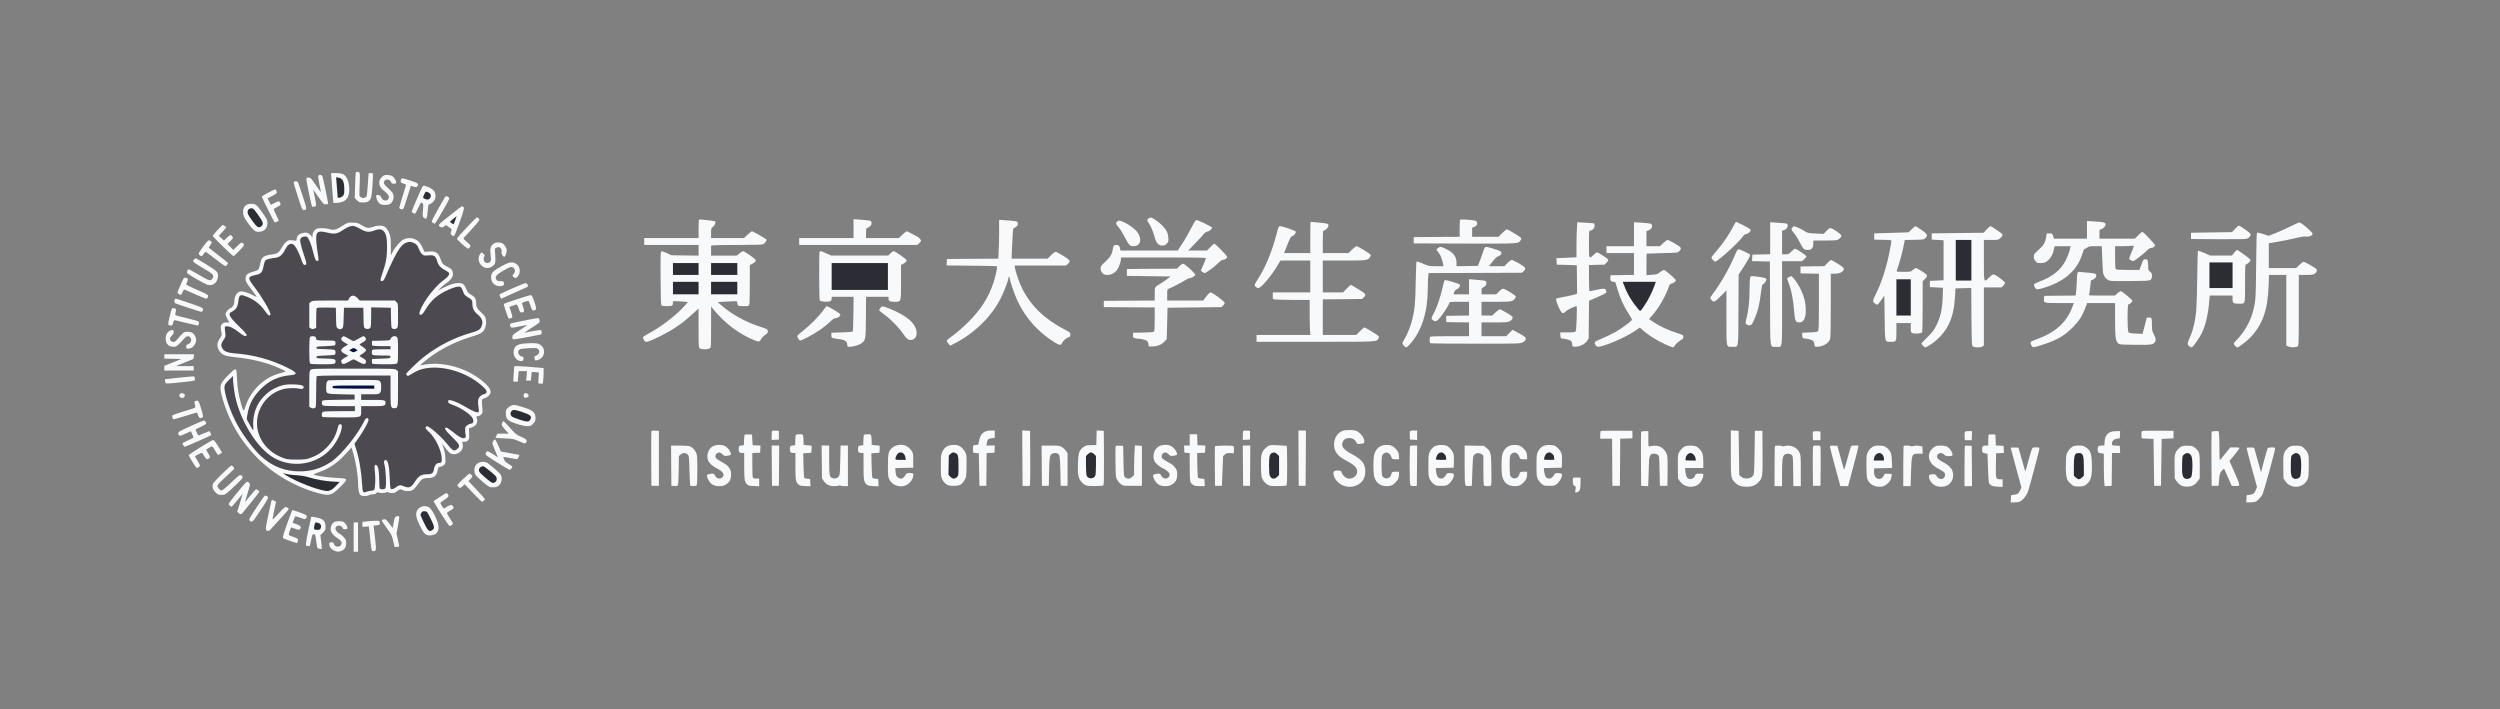 <?xml version="1.0" encoding="utf-8"?>
<!-- Generator: Adobe Illustrator 27.4.1, SVG Export Plug-In . SVG Version: 6.00 Build 0)  -->
<svg version="1.1" id="レイヤー_1" xmlns="http://www.w3.org/2000/svg" xmlns:xlink="http://www.w3.org/1999/xlink" x="0px"
	 y="0px" viewBox="0 0 4001 1135" style="enable-background:new 0 0 4001 1135;" xml:space="preserve">
<rect x="0" y="0" width="4001" height="1135" fill="#808080" stroke="none"/>
<style type="text/css">
	.st0{fill:#F8F9FA;}
	.st1{fill:#2C2C34;}
	.st2{fill:#4D4951;}
	.st3{fill:#011242;}
</style>
<g transform="translate(0,1135) scale(0.1,-0.1)">
	<path class="st0" d="M5749,8591c12-8,13-41,7-194c-7-185-7-185,16-201c28-20,58-20,83-2c17,12,20,37,31,197c6,101,12,185,13,187
		c0,1,17,2,36,2c41,0,39,19,25-207c-11-177-18-207-58-240c-21-18-40-22-90-23c-60,0-66,2-100,36l-35,35l6,199c3,110,8,204,12,210
		C5703,8602,5730,8603,5749,8591z M5484,8566c64-27,106-124,106-246c0-123-46-189-145-210c-30-6-67-10-82-8l-28,3l-17,205
		c-9,113-17,220-17,238l-1,32h75C5417,8580,5466,8574,5484,8566z M5160,8528c11-29,90-401,90-428c0-16-7-20-35-20
		c-38,0-37-1-152,165c-30,44-53,71-50,60c24-91,48-218,45-237c-2-18-10-24-35-26c-30-3-31-2-42,50c-6,29-28,128-48,220
		c-19,92-33,174-29,183c4,11,15,15,38,13c30-3,41-15,112-120c44-65,81-117,82-115c1,1-9,57-23,123c-15,67-23,129-20,138
		C5103,8559,5149,8554,5160,8528z M6270,8537c31-16,70-73,70-103c0-21-5-24-35-24c-28,0-37,5-45,24c-18,49-87,59-110,16
		c-17-31-5-53,60-110c33-28,67-65,75-80c32-61,9-145-47-176c-27-16-106-18-141-5c-34,13-68,64-74,111c-5,35-3,40,15,40
		c35,0,52-11,66-45c23-54,97-60,116-9c13,34-7,68-67,114c-59,45-83,84-83,137c0,35,7,50,36,83c33,37,40,40,88,40
		C6222,8550,6256,8544,6270,8537z M6581,8456c109-34,126-49,97-89c-12-15-18-16-58-4l-45,13l-22-71c-12-38-38-123-58-187
		c-29-95-40-118-55-118c-28,0-50,11-50,25c0,10,32,117,106,357c4,13-5,20-37,29c-47,15-56,30-40,65C6431,8504,6425,8505,6581,8456z
		 M4769,8432c6-11,40-110,76-222c71-215,71-220,15-220c-24,0-28,10-93,213c-37,116-68,217-67,224C4701,8453,4756,8457,4769,8432z
		 M6864,8351c37-17,71-41,84-59c26-36,29-99,7-142c-16-31-65-70-88-70c-11,0-16-25-23-112c-10-122-19-137-62-101
		c-20,17-21,23-13,118c7,85,6,102-7,113c-9,6-19,12-22,12c-4,0-25-40-48-90c-22-49-46-90-52-90c-21,0-50,21-50,36
		c0,13,130,316,166,387C6774,8387,6785,8387,6864,8351z M4424,8298c11-41,7-46-68-84l-74-38l26-52l25-52l64,31c63,31,65,32,79,13
		c25-35,16-51-41-79c-30-15-55-31-55-37s18-46,40-90s40-84,40-89c0-10-58-36-65-29c-12,11-205,399-205,410c0,13,191,116,216,117
		C4413,8320,4420,8310,4424,8298z M7171,8200c10-6,19-18,19-27c0-24-220-403-233-403c-18,1-47,25-47,39c0,11,157,298,207,379
		C7132,8213,7142,8215,7171,8200z M4088,8076c28-15,65-60,146-180c39-59,46-75,46-118c0-85-55-138-143-138c-37,0-51,6-85,38
		c-22,20-66,75-98,122c-48,71-58,94-62,137c-6,65,10,106,52,133C3981,8093,4049,8096,4088,8076z M7423,8029c8-13-8-69-68-238
		c-45-128-83-221-90-221s-23,8-35,18c-21,17-22,21-10,57c10,31,10,39-1,46c-8,4-29,19-48,33l-33,25l-29-21c-24-18-34-20-56-12
		c-47,16-38,37,39,100c253,203,294,234,307,232C7406,8046,7418,8038,7423,8029z M7658,7858c27-27,21-36-132-202
		c-50-55-97-105-103-112c-10-10-1-23,47-64c64-55,68-64,45-94c-12-16-19-17-37-9c-30,14-170,144-166,154c8,22,305,339,319,339
		C7639,7870,7651,7865,7658,7858z M18502,7823c75-50,147-126,175-183c9-19,19-63,21-97c4-59,2-64-26-93c-24-24-39-30-72-30
		c-56,0-93,37-115,116c-26,95-64,190-96,236c-35,52-36,62-7,82C18415,7877,18425,7875,18502,7823z M11379,7820c35-5,65-11,68-14
		c13-12-12-69-38-88c-28-21-29-25-29-100v-78h263h262l60,55c33,30,64,55,69,55c9,0,191-101,220-123c18-13,18-15,1-45
		c-10-16-29-35-42-41c-16-7-150-11-397-11c-206,0-388-3-405-6l-31-6v-79v-79h206h206l42,35c24,19,51,35,60,35c18,0,172-106,196-135
		c16-19-5-45-56-70l-34-16v-310c0-195-4-318-10-330c-9-16-22-19-88-19c-86,0-102,8-102,52c0,28,0,28-62,27c-35-1-106-4-158-8l-95-6
		l75-64c154-133,376-255,595-326c126-42,130-44,133-73c3-26-3-35-42-62c-25-17-52-43-60-59c-28-52-40-56-103-30
		c-251,99-485,276-670,504l-32,40l-1-327c0-326,0-327-22-342c-31-22-135-22-160,1c-17,15-18,38-18,326v309l-92-83
		c-121-109-163-143-284-224c-117-80-387-215-443-222c-36-5-41-3-55,25c-9,17-16,37-16,44s35,31,77,53c193,100,438,286,572,432l71,78
		l-48,7c-26,3-80,7-119,7l-73,1v-28c0-15-5-33-12-40c-14-14-146-16-168-2c-13,8-15,70-18,435c-2,386-1,426,14,432c9,3,47-9,88-28
		l71-34l218-3l217-3v86v85h-435h-435v55v55h435h435v143c0,79,3,147,7,151C11194,7840,11255,7836,11379,7820z M13905,7821
		c36-6,40-10,43-37c2-25-3-37-28-58c-17-14-38-26-46-26c-11,0-14-17-14-80v-80h263h262l58,55c33,30,63,55,68,55s41-18,80-40
		s73-40,76-40c17,0,73-54,73-70c0-10-14-30-31-44l-31-26h-944h-944v55v55h435h435v151v151l103-7C13819,7831,13883,7825,13905,7821z
		 M23601,7821c57-12,53-81-6-102l-35-13v-73v-73h210h211l61,60c33,33,66,60,73,60c16,0,209-115,225-135c10-12,9-20-4-40
		c-38-57-2-55-893-53l-818,3v50v50l368,3l367,2v133c0,74,3,137,8,141C23375,7842,23544,7833,23601,7821z M16240,7811
		c42-6,45-8,48-37c2-25-3-37-24-53c-15-11-32-21-39-21c-10,0-15-35-19-127c-3-71-9-181-12-245l-5-118h288h289l54,55
		c31,32,63,55,75,55c11,0,65-29,120-63c114-71,124-89,75-131l-32-26h-410h-411l7-42c11-69,71-239,117-329c138-276,361-490,687-658
		c78-41,82-45,82-76c0-29-4-35-33-44c-35-12-86-59-106-98c-16-32-36-29-106,14c-264,161-465,384-599,663c-51,108-126,327-126,371
		c0,10-4,19-10,19c-5,0-10-6-10-14c0-36-66-212-120-321c-148-299-428-573-750-735l-64-32l-28,33c-16,19-27,40-26,48
		c2,8,48,46,103,85c59,42,157,128,241,211c203,202,322,389,403,630c34,104,66,253,56,263c-4,4-187,9-406,10l-400,4l3,51l3,52l411,3
		l411,2l6,122c4,66,7,206,7,311v189l103-7C16149,7821,16215,7815,16240,7811z M19276,7776c61-30,115-59,119-66c11-17-34-59-71-66
		c-24-4-44-20-71-53c-20-25-82-92-137-148l-100-103h150h150l54,55c30,30,58,55,64,55c16,0,206-193,206-211c0-21-41-49-72-49
		c-14,0-40-18-66-45c-55-57-200-165-221-165c-9,1-27,10-40,20l-23,20l41,94c23,51,41,98,41,105c0,8-181,11-680,11h-680v-23
		c0-40-31-130-58-170c-36-54-97-87-159-87c-42,0-54,5-78,30c-23,24-30,40-30,72c0,38,6,46,72,107c78,71,112,126,120,193
		c8,64,19,78,57,78c39,0,53-14,62-58l7-32h458h458l54,83c66,101,119,193,182,315c30,60,53,92,64,92
		C19158,7830,19215,7806,19276,7776z M17986,7795c79-35,176-107,213-157c85-115,56-228-59-228c-59,0-71,13-139,145
		c-28,56-71,125-96,154c-50,58-52,66-28,93C17899,7826,17919,7825,17986,7795z M33665,7792c17-5,31-16,33-26c5-26-26-66-64-82
		l-34-14v-70v-70h283h283l54,55c30,30,60,55,66,55c16,0,204-199,204-216c0-18-40-44-68-44c-13,0-36-12-50-28c-35-36-124-110-184-152
		c-43-30-50-32-77-20c-16,6-32,18-35,25c-2,7,13,54,35,104c21,50,39,96,39,102c0,8-13,9-37,5c-21-3-89-6-150-6h-113v-178
		c0-125,4-182,12-190s66-12,194-12h183l32,85c31,82,33,85,64,85c30,0,33-3,39-37c3-21,6-61,6-89c0-44,4-53,30-72c25-19,30-29,30-66
		c0-31-6-48-21-62c-20-18-42-19-333-22c-288-2-314-1-346,16c-47,25-77,72-84,130c-3,26-8,129-12,230l-7,182h-104c-90,0-107-3-125-20
		c-12-11-29-20-39-20c-13,0-23-19-39-72c-79-262-271-440-585-543c-134-44-159-45-180-4c-9,17-15,37-13,46s39,29,91,48
		c212,80,343,188,421,347c25,51,52,121,60,156l14,62h-128h-128l-11-50c-15-71-34-111-71-154c-44-50-79-66-144-66c-48,0-57,3-80,31
		c-19,22-26,42-26,71c0,42-4,37,115,147c44,40,72,98,83,172l7,54h45c44,0,45-1,58-42l14-43h264h264v142v141l118-7
		C33582,7803,33649,7796,33665,7792z M21081,7790c178-17,179-18,179-50c0-30-48-80-76-80c-12,0-14-31-14-180v-180h206h206l56,55
		c31,30,63,55,71,55c21,0,222-121,228-138c3-6-2-24-12-38c-33-51-56-54-420-54h-335v-255v-255h163h163l31,35c17,19,45,46,62,61
		l32,26l97-58c147-87,155-99,106-145l-26-24l-314-3l-314-3v-284v-285h268h268l59,60c33,33,64,60,70,60c13,0,203-115,224-136
		c13-11,13-17,1-40c-31-56,11-54-1010-54h-940v55v55h431h432l-7,61c-3,34-6,160-6,280v219h-242c-134,0-267,3-295,6l-53,7v53v54h300
		h300v255v255h-239h-239l-43-72c-102-174-266-368-310-368c-27,0-59,27-59,49c0,9,19,45,43,81c123,185,234,450,312,753
		c25,95,30,107,50,107c40,0,246-71,252-86c8-21-28-67-58-74c-19-5-31-26-67-115c-24-61-47-120-52-132l-10-23h210h210v250
		c0,138,2,250,4,250S21024,7795,21081,7790z M27901,7745c60-31,112-62,116-71c8-21-34-63-71-70c-21-3-40-17-56-42
		c-60-88-374-375-437-399c-14-5-62,45-63,65c0,7,33,50,73,96c97,111,190,244,252,358c56,104,64,118,71,118
		C27788,7800,27840,7775,27901,7745z M5787,7747c80-49,114-54,181-28c61,24,141,27,180,7c36-19,65-60,88-126c15-44,19-83,19-196
		v-142l33,63c43,81,126,173,177,196c74,34,170,20,230-33c20-16,49-61,67-100l33-70l66,6c110,11,154-17,189-119c25-71,41-90,105-122
		c28-14,58-32,67-41c21-18,33-72,24-107c-8-31-60-92-95-110c-14-7-53-38-86-69l-60-56l90,44c121,59,175,76,244,76
		c70,0,92-17,125-101c19-45,30-58,73-83c60-34,83-69,83-129c0-67,16-100,74-150c29-25,60-61,70-80c31-66,15-178-32-230
		c-27-30-82-54-207-92c-281-85-557-236-766-418c-37-33-40-38-19-33c317,76,724-32,998-266c120-103,143-169,77-227
		c-20-17-44-31-55-31c-10,0-26-7-35-16c-14-15-15-30-9-103c4-47,7-94,6-105c-2-29-42-66-73-66c-27,0-27-1-18-36c20-70-10-121-86-146
		l-40-13l3-85c3-76,1-88-18-107c-15-17-32-23-61-23c-38,0-39-1-28-21c6-12,9-40,6-61c-12-93-133-150-207-98c-15,11-49,49-75,85
		c-27,36-49,65-50,65c-2,0,9-30,22-67c17-47,27-97,30-158c5-82,3-92-16-112c-12-13-34-25-49-29c-15-3-32-7-39-9c-6-2-14-23-18-47
		c-16-93-57-128-153-128c-82,0-105-14-162-97c-29-41-66-83-84-94c-37-23-119-25-156-4s-53,18-95-15c-30-24-48-30-84-30
		c-26,0-52,5-58,11c-8,8-17,8-31,0c-26-14-115-14-128-1c-7,7-16,4-29-10c-12-14-31-20-59-20c-23-1-52-7-66-15c-36-20-103-19-130,3
		c-26,21-38,80-39,187c-2,136-40,367-84,504l-22,70l-64-72c-150-169-282-262-457-323c-52-18-90-35-85-39c30-18,233-48,366-53
		c193-9,194-11,63-142c-137-138-173-149-339-106c-147,39-263,82-414,156c-553,270-967,769-1135,1366c-54,194-47,228,83,361
		c55,57,108,103,118,103c23,0,26-16,33-165c6-133,24-244,62-380c39-138,42-141,69-58c82,259,293,468,545,537c36,10,76,21,89,25
		c20,6,10,13-69,50c-204,95-448,157-722,184c-173,18-220,37-263,111c-38,64-34,120,11,186c29,42,35,58,30,84c-20,103-19,124,7,150
		c20,20,36,26,72,26h45l-30,53c-16,30-30,65-30,80c0,32,40,80,80,97c36,15,60,56,60,102c0,87,39,153,96,164c39,7,133-22,212-65
		c28-16,52-27,52-23c0,3-33,48-72,101c-99,129-108,145-108,194c0,59,28,84,127,111c87,24,83,19,113,151c19,83,54,106,187,124
		c88,12,107,27,167,131c17,30,47,65,66,78c34,23,54,25,135,10c16-2,21,3,23,32c5,48,35,77,97,91c45,10,57,9,89-6c20-10,43-29,51-44
		l14-26l1,35c0,40,28,88,62,106c32,18,139,17,205-2c74-21,112-13,203,46c96,61,92,60,180,57C5717,7785,5731,7781,5787,7747z
		 M25511,7774c5-3,9-20,9-39c0-37-37-75-71-75c-18,0-19-12-19-215c0-200,1-215,18-215c10,0,35,18,56,40s45,40,55,40
		c23,0,170-96,178-116c4-10-6-28-26-47l-31-32l-125-3l-125-4v-209c0-161,3-209,13-209c6,0,52,9,101,20c120,27,144,26,158-4
		c6-14,8-31,5-39s-66-40-141-72l-135-58l-3-302l-3-302l-27-40c-32-48-99-84-171-91c-54-5-67,4-67,49c0,14-8,33-17,42
		c-18,16-83,34-138,39c-28,3-30,6-33,51l-3,47h115c85,0,118,4,129,14c11,11,15,60,20,208c3,106,4,195,1,197c-9,10-147-53-173-80
		c-50-50-67-41-113,59c-22,48-41,100-42,116l-1,29l142,29c79,15,154,33,168,38l25,10l-2,227l-3,228l-160,5l-160,5l-3,53l-3,52h54
		c30,0,102,3,160,7l107,6v181c0,100,3,226,7,280l6,99l130-7C25444,7783,25506,7777,25511,7774z M26416,7770c18-7,24-17,24-38
		c0-32-21-55-63-71l-27-11v-120v-120h108h109l52,50c29,28,60,50,69,50c18,0,164-81,195-108c24-21,21-44-9-73c-25-24-29-24-272-30
		c-136-3-248-7-249-8c-2,0-3-78-3-172v-172l85,6c79,4,89,7,132,41c25,20,54,36,63,36c21,0,190-147,190-165c0-19-48-55-74-55
		c-17,0-26-13-45-67c-51-143-156-323-257-439l-53-61l79-52c99-65,217-120,359-167c108-35,111-37,111-66c0-22-7-33-32-46
		c-37-19-99-77-115-106c-11-19-12-19-59-1c-143,53-326,159-430,250l-60,53l-80-55c-153-106-516-260-592-251c-31,3-61,52-46,75
		c5,8,58,34,118,58s157,72,215,105c107,62,254,171,259,193c1,7-26,56-61,109c-68,103-129,237-172,383c-15,50-29,96-31,103
		c-2,6-16,12-32,12c-39,0-54,20-50,67l3,38l188,3l187,2v175v175h-220h-220v55v55h220h220v191v192l121-7
		C26338,7782,26403,7775,26416,7770z M28579,7774c26-6,31-11,31-35c0-33-28-66-65-75l-25-6v-189v-189h53c49,0,56,3,97,45
		c24,25,51,45,58,45c23,0,182-109,182-124c0-8-16-28-35-45l-36-31h-159h-160v-675c0-771,11-695-98-695c-100,0-91-61-94,701l-3,664
		l-143,3l-143,3l3,52l3,52l143,3l142,3v256v256l109-7C28500,7783,28563,7777,28579,7774z M36916,7709c57-49,94-88,94-100
		c0-29-54-52-104-45c-31,5-80-3-182-28c-76-18-201-44-276-56l-138-23v-199v-198h218h219l52,50c29,28,59,50,68,50
		c19,0,186-94,203-115c18-22,5-58-29-78c-23-13-53-17-140-17h-111v-564c0-494-2-565-15-576c-25-21-106-24-148-7l-37,16v565v566h-138
		h-139l-6-172c-14-402-104-645-314-850c-59-57-168-138-187-138c-16,0-56,42-56,60c0,9,18,34,41,55c113,110,218,287,260,440
		c49,179,51,212,56,758c4,424,7,519,18,523c8,3,52-7,99-22l85-28l121,48c67,27,172,74,233,106c62,31,123,58,136,59
		C36815,7790,36852,7765,36916,7709z M3595,7734c14-9,25-19,25-23s-27-36-60-71l-59-65l42-37l41-38l48,47c51,50,66,51,92,10
		c9-14,2-26-36-64l-48-48l47-47l47-48l63,62c52,51,66,61,80,52c43-27,39-38-47-127c-46-48-88-87-93-87c-14,0-332,310-332,325
		c0,12,148,175,160,175C3568,7750,3582,7743,3595,7734z M35931,7678c50-34,89-68,89-77c0-25-26-57-57-70c-20-8-152-11-463-9l-435,3
		v50v50l328,5l328,5l49,53c28,28,55,52,61,52S35882,7712,35931,7678z M28770,7710c28-11,76-36,107-56c55-35,59-36,183-41l127-6
		l43,47c26,28,51,46,65,46c32,0,175-99,175-122c0-22-32-55-66-68c-14-6-106-10-205-10h-179v-49c0-71-27-101-89-101
		c-59,0-74,15-130,127c-22,45-61,107-86,137c-50,62-53,71-28,98C28707,7734,28708,7734,28770,7710z M30748,7673c96-66,109-90,68-131
		c-26-27-29-27-179-30l-153-3l-23-116c-20-99-82-321-106-375c-7-17,2-18,109-18c114,0,116,0,149,30c19,17,42,30,51,30
		c16,0,155-86,168-105c15-19,8-37-27-72l-35-35v-402c0-222-4-407-9-415c-12-19-116-27-153-12c-27,10-28,13-28,86v75h-115h-115v-140
		c0-161,0-160-92-160c-96,0-90-23-96,383l-5,356l-48-69c-58-82-63-85-90-66c-54,37-54,47-1,153c93,185,168,415,222,682
		c16,83,30,160,30,171c0,18-9,20-137,22l-138,3v50v50l275,8l275,9l50,49c27,27,54,49,60,49C30660,7730,30702,7705,30748,7673z
		 M31927,7689c32-22,73-50,90-62c42-28,41-48-2-86c-35-31-36-31-150-31h-115v-325c0-373-3-362,86-274c42,41,57,50,76,46
		c35-9,172-111,176-130c2-9-10-31-26-47l-30-30h-141h-141v-464v-465l-22-15c-29-21-126-21-153,0c-19,14-20,29-24,475l-3,460l-127-3
		l-126-3l-6-115c-18-354-111-561-334-743c-41-34-130-87-144-87c-12,0-60,49-61,62c0,4,44,51,99,105c86,86,104,110,144,193
		c69,142,93,263,99,485l3,110l-105,5l-105,5v50v50l110,5l110,5v320v320l-95,5l-95,5v50v50l415,5l415,5l49,53c27,28,55,52,62,52
		C31864,7730,31896,7712,31927,7689z M3387,7474c3-8-7-30-21-48c-14-19-26-37-26-39s70-57,155-122s155-121,155-125s-9-18-19-31
		c-24-29-14-34-197,106c-75,58-140,105-144,105s-18-16-31-35s-28-35-34-35c-18,1-45,27-45,43s120,182,148,204
		C3345,7511,3377,7498,3387,7474z M8040,7455c36-19,70-74,70-115c0-33-26-100-39-100c-19,0-50,47-45,68c17,61-33,109-81,78l-25-17
		l6-109c8-122,1-144-59-180c-119-73-261,77-187,198c24,39,30,39,60,7c18-20,21-28,12-37c-17-17-15-68,5-90c24-26,69-23,89,6
		c13,21,14,37,6,106c-12,98-3,139,39,174C7927,7474,7993,7479,8040,7455z M23134,7370c124-59,176-126,176-225v-55l171,2l171,3l24,60
		c14,33,38,102,55,153c25,75,34,92,51,92c25,0,184-48,221-66c46-24,29-69-35-90c-15-5-50-40-82-81l-56-73h123h123l49,50
		c27,28,58,50,69,50c10,0,63-26,118-57c108-63,119-80,72-124l-26-24l-747-3l-748-2l-7-68c-3-37-6-120-6-185c0-367-97-671-278-877
		c-29-33-59-60-66-60s-24,13-39,28c-31,32-30,40,15,114c40,65,92,197,118,296c41,163,52,275,57,607c3,176,9,324,13,329
		c4,4,50-10,102-33c92-40,95-41,211-41h119l-7,33c-17,84-38,140-70,181c-19,26-35,49-35,52c0,12,46,43,64,44
		C23064,7400,23100,7387,23134,7370z M27928,7320c45-21,82-44,82-50c0-18-36-84-112-202l-73-113l-3-565c-3-644,6-590-96-590
		c-103,0-96-34-96,468v434l-86-86c-103-102-119-109-151-70c-13,16-23,33-23,38c0,4,25,42,56,83c119,158,258,404,340,601
		c31,74,43,92,59,92C27837,7360,27883,7342,27928,7320z M35912,7278c55-39,102-78,106-86c6-17-50-72-73-72c-13,0-15-42-15-305
		c0-350,8-325-100-325c-88,0-100,9-100,75v55h-183h-183l-12-139c-15-170-57-343-111-455c-43-90-147-236-166-236c-7,0-25,10-40,21
		c-33,27-31,43,19,156c47,104,81,258,95,420c6,70,13,312,16,537s7,412,10,414c3,3,48-13,101-36l96-42h173h174l37,45
		c20,25,41,45,47,45C35808,7350,35857,7318,35912,7278z M13226,7295l76-35h457h457l34,35c19,19,43,35,53,35c24,0,207-129,207-146
		s-25-41-61-59l-29-16v-274c0-324,3-315-101-315c-76,0-99,12-99,50v30h-179h-180l-3-327c-3-363-4-366-71-417c-37-28-131-56-189-56
		c-35,0-38,2-38,29c0,54-35,81-120,92c-134,18-135,19-135,64v40l167,5c91,3,170,9,175,13c4,5,9,132,11,283l3,274h-176h-175v-30
		c0-24-6-33-27-41c-39-15-152-7-164,12c-10,16-13,772-2,782C13129,7335,13148,7330,13226,7295z M3292,7125c78-47,156-100,171-118
		c25-28,28-38,25-84c-8-97-80-154-165-131c-40,10-306,162-325,185c-13,16,4,63,24,63c6,0,81-41,166-91c169-100,189-104,217-48
		c24,46,8,63-164,163c-83,49-151,94-151,100c0,21,32,57,45,52C3142,7214,3213,7173,3292,7125z M29410,7131c106-64,119-84,76-125
		c-29-26-65-36-137-36h-49v-502c0-314-4-517-10-540c-20-70-116-128-213-128c-33,0-35,2-40,42c-3,24-14,48-23,55c-24,17-81,33-120,33
		c-40,0-56,20-52,62l3,33l118,5c103,4,121,8,133,24s14,97,14,468v447l-147,3l-148,3v55v55l191,3l190,2l49,50c27,28,54,50,60,49
		C29310,7189,29358,7163,29410,7131z M8257,7130c66-40,81-132,34-199c-26-36-50-39-76-11c-18,20-18,21,3,43c31,33,29,82-4,104
		c-32,21-51,14-175-58c-101-61-123-91-95-134c14-21,24-25,65-25c45,0,49-2,56-27c8-35-15-53-67-53c-81,0-138,58-138,140
		c0,77,22,100,180,187C8148,7157,8200,7165,8257,7130z M19043,7049c48-45,87-88,87-95c0-18-58-54-87-54c-13,0-49-17-80-37
		c-57-36-206-113-257-133c-25-9-26-12-26-100v-90h288h289l48,65c31,42,54,65,67,65c34,0,228-144,228-169c0-10-12-28-26-42l-26-24
		l-431-5l-432-5l-6-250c-3-137-6-251-7-252c-61-80-130-115-231-117l-55-1l-7,39c-3,22-14,45-24,52c-20,15-102,34-145,34
		c-16,0-41,4-55,10c-23,9-26,15-23,47l3,38l159,3c97,1,165,7,173,13c10,9,13,56,13,200v189l-407,2l-408,3v50v50l408,3l407,2v104
		c0,116-3,110,89,165c30,18,80,52,110,75l56,41l-350,5l-350,5v55v55l401,3l400,2l39,40c22,22,48,40,60,40
		C18946,7130,18993,7094,19043,7049z M33442,6984c43-4,86-12,95-19c27-20,7-66-38-88l-36-17l-11-103c-6-57-14-111-18-120
		c-6-16,11-17,204-17h209l39,35c21,19,45,35,54,35c19,0,184-135,188-154c3-15-43-56-64-56c-20,0-20-417,0-445c11-15,31-19,119-23
		l106-5l15,54c8,30,23,88,33,129l18,75l36,3c45,4,49-7,49-128c0-75,3-91,30-140c33-62,37-96,15-126c-28-41-58-45-318-42
		c-243,3-246,3-271,27c-39,36-46,98-46,381v260h-223h-224l-31-82c-48-127-99-204-197-304c-135-136-248-203-462-273
		c-168-56-178-57-197-29c-9,13-17,35-18,48c-3,22,6,27,97,60c300,110,479,271,569,513l26,67h-229c-257,0-254-1-249,72l3,43l251,3
		l251,2l7,38c3,20,9,96,12,167c8,189,4,179,72,171C33339,6993,33400,6987,33442,6984z M28152,6919c48-6,96-17,105-24
		c17-12,17-15,1-48c-9-19-26-38-37-42c-14-4-21-18-26-48c-21-164-37-260-54-331c-23-97-85-247-111-271c-20-18-52-16-83,7
		c-16,12-16,18,7,108c30,117,46,273,46,440c0,70,3,148,6,174C28014,6938,28011,6937,28152,6919z M28712,6888
		c121-152,188-332,188-500c0-131-35-198-103-198c-61,0-72,25-85,194c-14,177-42,322-83,426c-16,41-29,78-29,82c0,9,50,37,67,38
		C28673,6930,28694,6911,28712,6888z M3004,6890c6-6,2-25-8-49c-10-22-16-43-13-48s82-42,176-83c125-54,171-79,171-91
		c0-30-12-49-30-49c-10,0-94,34-186,75s-168,74-170,72c-1-1-11-21-23-44c-12-24-23-43-26-43c-16,0-55,26-55,37c0,7,23,65,52,129
		c49,111,52,115,77,109C2983,6901,2999,6895,3004,6890z M23740,6861c40-5,45-9,48-34c4-32-19-64-55-78c-20-7-23-16-23-59v-50h118
		h118l43,45c25,26,52,45,64,45c31,0,201-104,205-124c2-10-5-27-15-38c-40-45-60-48-303-48h-230v-110v-110h86h85l53,50
		c29,28,60,50,69,50c18,0,181-95,198-116c18-22-3-58-44-77c-29-14-70-17-241-17h-206v-110v-110h199h199l24,28c13,15,36,38,50,50
		l26,24l86-47c117-63,131-76,123-107c-5-18-21-33-50-47c-43-21-53-21-743-21c-384,0-709,3-721,6c-20,5-23,13-23,54c0,34,4,50,16,54
		c9,3,150,6,315,6h299v110v110l-182,2l-183,3v50v50l183,3l182,2v110v110h-154c-152,0-155,0-162-22c-11-37-102-179-151-235
		c-48-57-72-65-111-37c-29,20-28,34,7,97c55,97,117,279,156,460c9,42,21,80,26,83c16,10,237-57,244-73c8-22-22-64-55-76
		c-18-7-31-22-38-44l-10-33h124h124v121v121l93-8C23653,6871,23715,6865,23740,6861z M8440,6801c13-26,13-38-2-44
		c-7-3-103-46-213-96c-109-50-200-91-202-91c-8,0-33,63-28,68c14,15,391,180,412,181C8420,6820,8434,6811,8440,6801z M8547,6535
		c40-113,42-142,9-151c-36-9-42-1-66,74c-13,37-25,70-29,74c-10,11-112-24-108-37c3-5,13-36,23-68c20-64,14-77-33-77
		c-18,0-25,12-43,66c-13,38-27,64-34,61c-6-2-34-12-63-21l-51-17l24-71c13-39,24-79,24-89c0-17-43-35-60-24c-11,7-84,225-77,231
		c11,11,414,143,432,141C8511,6625,8522,6605,8547,6535z M3037,6498c218-75,224-78,207-122c-3-9-15-16-25-16c-15,0-334,105-411,135
		c-26,10-21,75,6,75C2820,6570,2921,6538,3037,6498z M13345,6392c55-32,101-65,103-73c5-25-36-59-71-59c-25,0-44-12-97-64
		c-36-35-109-94-163-130c-100-68-285-166-312-166c-15,0-45,48-45,73c0,8,42,46,93,85c108,82,252,228,321,325c26,37,53,67,59,67
		C13240,6450,13290,6424,13345,6392z M14230,6413c289-114,440-249,440-395c0-86-68-132-142-97c-13,6-48,47-78,92
		c-65,97-198,231-303,307c-42,30-76,60-77,66c0,6,10,23,21,38C14116,6455,14124,6455,14230,6413z M2798,6413c25-6,25-12,7-85
		c-6-24-3-25,177-68c101-24,188-48,195-54c15-14,5-66-13-66c-7,0-86,18-176,40s-173,42-184,45c-19,4-23-2-33-40c-10-41-14-45-41-45
		c-18,0-33,6-36,15c-4,9,3,55,15,103C2754,6438,2748,6427,2798,6413z M8634,6228c8-40,10-38-139-133c-66-43-111-75-100-72
		c67,19,246,49,259,44c10-4,16-18,16-36c0-24-5-32-22-36c-101-22-391-75-416-75c-30,0-32,2-32,35c0,34,4,38,123,115
		c67,44,120,80,117,80s-61-11-130-25c-116-23-126-23-137-8c-20,26-15,51,10,59c31,10,397,82,423,83C8622,6260,8629,6252,8634,6228z
		 M2780,6039c0-22-9-40-30-59c-16-15-30-37-30-47c0-57,69-76,105-28c11,15,43,52,71,81c50,53,52,54,106,54c64,0,102-23,124-76
		c20-47,17-80-8-126c-25-45-62-68-108-68c-27,0-30,3-30,31c0,24,5,32,30,41c49,17,66,73,33,110c-24,27-58,22-90-14
		c-104-118-129-138-171-138c-23,0-53,5-67,12c-90,41-84,210,10,248C2766,6077,2780,6072,2780,6039z M8630,5842c121-60,96-231-38-258
		c-24-5-32-3-32,7c0,8-3,24-6,36c-4,16,0,23,18,28c57,18,77,75,38,110c-17,16-34,17-142,13c-68-3-133-10-146-17
		c-50-27-32-103,28-116c28-6,31-10,28-38c-2-26-8-33-30-35c-65-8-128,59-128,136c0,90,46,132,155,143C8513,5863,8593,5861,8630,5842
		z M3101,5643l-6-38l-140-57l-140-57l143-1h142v-35v-35h-235h-235v38v37l137,55l136,55l-136,3l-137,3v34v35h238h239L3101,5643z
		 M8461,5480c73-5,158-13,187-16l52-5v-63c0-35-3-91-6-125l-7-61h-33c-18,0-35,3-37,8c-2,4-1,44,2,88l6,82l-54,6c-30,4-56,4-59,2
		c-2-3-7-34-9-70l-6-66h-38h-39l7,75l6,75h-65h-65l-7-46c-3-26-6-64-6-86c0-39,0-39-37-36l-38,3l3,70c1,39,5,94,8,123l5,52h48
		C8305,5490,8387,5486,8461,5480z M3118,5296c2-16,0-32-5-36c-4-4-109-18-231-30c-190-20-225-21-233-9c-8,13-13,58-6,60
		c20,5,429,47,447,46C3110,5325,3116,5319,3118,5296z M2954,5038c14-23-3-52-33-56c-42-6-67,38-39,66C2899,5065,2940,5059,2954,5038
		z M8454,5038c16-26-4-53-40-53c-23,0-30,5-32,23c-2,13-1,30,2,38C8392,5066,8440,5060,8454,5038z M3214,4826c40-127,43-151,20-160
		c-38-15-51-6-64,39c-10,34-17,44-29,41c-9-3-91-28-182-55c-92-28-172-51-178-51c-19,0-34,51-19,65c7,6,93,36,191,65
		c174,52,178,54,172,78c-18,70-17,80,1,85C3175,4946,3177,4943,3214,4826z M8367,4835c167-53,203-84,203-179c0-43-4-53-39-87
		c-35-36-43-39-92-39c-32,0-92,12-144,28c-166,53-200,82-200,172c0,48,4,63,25,85c29,32,74,54,111,55C8245,4870,8306,4854,8367,4835
		z M3290,4601c5-11,10-25,10-31s-38-29-85-50s-85-41-85-44c0-11,40-96,46-96c3,0,42,16,85,35c44,19,84,35,88,35c10,0,36-58,29-65
		c-10-10-408-185-421-185c-12,0-37,39-37,56c0,3,39,23,87,45s89,41,90,43c2,2-7,26-19,53l-23,51l-90-40c-84-37-90-38-102-22
		c-19,26-16,42,13,61c41,26,367,172,386,173C3272,4620,3284,4611,3290,4601z M8162,4503c86-97,103-111,164-137c103-43,119-62,90-101
		c-13-18-17-17-107,22c-92,40-98,42-233,47c-77,3-141,8-143,10c-3,2,3,18,12,35l16,31h90h91l-56,61c-31,33-56,69-56,80
		c0,24,17,59,28,59C8063,4610,8109,4562,8162,4503z M21738,4437c55-39,94-98,96-144c1-37,0-38-44-44c-60-10-75-4-90,32
		c-32,75-168,80-206,8c-39-75-1-131,136-204c166-88,220-156,220-277c0-108-44-182-135-224c-104-49-233-25-312,58
		c-61,63-84,160-40,172c46,12,97,7,103-11c19-64,74-113,126-113c71,0,128,51,128,115c0,62-44,105-185,179c-130,67-184,142-185,251
		c0,105,56,191,145,223c17,6,69,10,116,9C21687,4465,21701,4462,21738,4437z M10545,4015v-440h-60h-60l-3,430c-1,237,0,436,3,443
		c3,9,22,12,62,10l58-3V4015z M12465,4385v-70l-57-3l-58-3v69c0,38,3,72,7,76s30,6,58,4l50-3V4385z M15920,4401v-58l-46-6
		c-56-6-71-20-80-74l-7-43h67h67l-3-57l-3-58l-62-3l-63-3l-2-262l-3-262h-55h-55l-5,260l-5,260l-45,5l-45,5l-3,54c-4,60,4,71,54,71
		c31,0,32,2,43,62c20,117,77,167,189,168h62V4401z M16488,4035c1-231,0-430-3-443c-5-21-10-23-63-20l-57,3l-3,443l-2,443l62-3l63-3
		L16488,4035z M17668,4026c1-288-1-433-8-441c-8-9-48-13-137-14c-142,0-159,5-215,67c-50,55-61,113-57,292c5,170,21,218,91,266
		c37,26,50,29,122,30l81,1l3,117l3,117l57-3l57-3L17668,4026z M20005,4385v-70l-57-3l-58-3v69c0,38,3,72,7,76s30,6,58,4l50-3V4385z
		 M20898,4018l-3-443h-55h-55l-3,443l-2,442h60h60L20898,4018z M22680,4385v-76l-57,3l-58,3l-3,59c-4,83-2,86,63,86h55V4385z
		 M26125,4395v-60l-97-3l-98-3l-2-377l-3-377h-60h-60l-3,378l-2,377h-95h-95v59c0,38,4,61,13,64c6,3,122,5,257,4l245-2V4395z
		 M27830,4103l5-353l26-26c49-49,158-41,196,14c16,24,18,59,23,372l5,345h60h60l3-345c3-394,0-413-72-484c-49-49-98-66-192-66
		c-81,0-133,21-181,71c-62,66-63,71-63,469v361l63-3l62-3L27830,4103z M34785,4395v-60l-95-5l-95-5l-5-375l-5-375h-55h-55l-5,375
		l-5,375l-95,5l-95,5l-3,54c-2,36,1,57,10,62c7,5,123,8,258,6l245-2V4395z M26380,4324c0-116,1-126,18-119c37,14,111,17,147,5
		c56-18,111-73,130-129c13-39,15-89,13-277l-3-229h-60h-60l-5,238c-5,236-5,239-29,258c-23,19-65,25-96,13c-29-11-45-60-45-137
		c0-41-3-142-7-226l-6-152l-56,3l-56,3l-3,425c-1,234,0,431,3,438s25,12,60,12h55V4324z M29135,4375v-70h-60h-60l-3,59
		c-4,85-2,88,65,84l58-3V4375z M31558,4378l-3-73h-55h-55l-3,59c-4,83-2,86,63,86h56L31558,4378z M33928,4393l-3-58l-44-6
		c-51-7-81-36-81-80c0-28,1-28,63-31l62-3l3-57l3-58h-65h-66l-2-262l-3-263l-56-3l-56-3l-6,53c-4,29-7,146-7,259v207l-47,8
		c-48,9-48,9-51,52c-4,56,10,72,63,72h43l4,63c7,112,66,167,181,167h68L33928,4393z M35514,4398c3-29,6-136,6-238
		c1-167,2-183,16-165c8,11,47,59,87,108l71,87h73c40,0,73-3,73-8c0-12-27-49-97-134l-63-76l69-154c81-183,97-226,84-239
		c-6-6-34-9-63-7l-54,3l-57,130c-32,72-61,135-63,140c-3,6-20-7-38-28c-30-36-34-46-43-140l-10-102h-55h-55l-3,425
		c-1,234,0,431,3,438s24,12,58,12h54L35514,4398z M12040,4310l5-85l63-3l63-3l-3-57l-3-57l-62-3l-63-3v-192c0-137,3-196,12-205
		c7-7,31-12,55-12h43v-61v-61l-84,3c-73,4-88,7-110,28c-40,37-46,79-46,299v202h-34c-44,0-58,19-54,72c3,42,4,43,43,48l40,5l3,75
		c1,41,5,81,7,88c3,9,22,12,62,10l58-3L12040,4310z M12854,4369c3-17,6-55,6-84v-52l38-7c20-3,50-6,65-6c28,0,28,0,25-57l-3-58
		l-65-5l-65-5l4-190c2-104,8-195,13-202s28-13,51-15l42-3l3-59l3-58l-84,3c-67,3-90,8-107,24c-45,40-50,71-50,295v210h-34
		c-44,0-58,19-54,72c3,42,4,43,43,48l40,5l3,75c1,41,4,81,7,88s24,12,58,12C12846,4400,12848,4399,12854,4369z M13944,4369
		c3-17,6-55,6-84v-52l38-7c20-3,50-6,65-6c28,0,28,0,25-57l-3-58l-65-5l-65-5l4-190c2-104,8-195,13-202s28-13,51-15l42-3l3-59l3-58
		l-84,3c-67,3-90,8-107,24c-45,40-50,71-50,295v210h-34c-44,0-58,19-54,72c3,42,4,43,43,48l40,5l3,75c1,41,4,81,7,88s24,12,58,12
		C13936,4400,13938,4399,13944,4369z M19162,4313l3-88l63-3l63-3l-3-57l-3-57l-63-3l-63-3l3-194c2-106,7-197,11-201c4-5,29-11,55-14
		l47-5l3-57l3-58h-78c-60,0-85,5-107,19c-53,35-55,48-56,288v222l-42,3l-43,3l-3,58l-3,57h46h45v90v90h60h59L19162,4313z
		 M31938,4308l3-87l62-3l62-3l3-57l3-57l-63-3l-63-3l-3-192c-3-217-1-223,69-223h39v-61v-61l-79,3c-88,4-129,25-142,71
		c-3,14-10,122-14,240l-7,216l-42,8c-40,9-41,10-44,52c-4,55,10,72,59,72h39v83c0,46,3,87,7,91s30,6,58,4l50-3L31938,4308z
		 M7975,4219l40-94l145-27c80-15,146-27,148-27c8-2-1-29-16-49l-17-22l-109,20c-60,11-110,19-112,17c-1-1,5-19,13-39
		c11-28,30-47,74-74c32-19,59-39,59-42c0-14-31-52-42-52c-13,0-321,190-363,224c-27,21-28,26-17,50c6,14,17,26,23,26
		c7,0,47-22,90-49l78-50l-45,106c-24,58-44,112-44,120c0,21,31,64,43,60C7929,4315,7952,4271,7975,4219z M3491,4209l62-101l-24-19
		c-13-10-29-19-36-19c-6,0-25,24-41,53c-55,96-52,94-105,62c-26-15-47-29-47-32s14-28,30-55c17-26,30-55,30-63c0-14-29-35-50-35
		c-9,0-64,77-73,103c-3,9-117-48-117-58c0-2,18-33,40-67c22-35,40-70,40-79c0-20-47-46-59-33c-18,19-121,188-121,199
		c0,13,369,243,392,244C3422,4310,3451,4274,3491,4209z M11593,4216c39-17,79-60,97-104c16-40,9-48-51-56c-41-6-48-4-77,24
		c-36,34-57,37-90,14c-27-19-29-65-4-86c9-8,46-31,82-51c83-47,92-54,124-101c21-31,26-51,26-98c0-79-22-123-79-159
		c-38-24-55-29-111-29c-87,0-140,32-177,107c-30,62-26,78,17,87c60,11,80,7,90-18c20-53,84-72,120-36c43,43,13,94-87,144
		c-67,33-122,82-139,123c-34,81-2,185,69,228C11452,4234,11539,4239,11593,4216z M14515,4207c21-12,53-42,70-65c29-43,30-47,30-160
		v-117l-144-3l-144-3l6-62c5-50,10-66,32-84c45-39,89-28,124,32c19,33,24,35,71,35c60,0,66-9,50-71c-17-62-83-124-147-137
		c-97-21-195,26-234,112c-16,35-19,67-19,216c0,190,9,229,61,277C14335,4236,14441,4249,14515,4207z M15367,4204c50-33,90-93,99-149
		c3-23,4-109,2-191c-3-141-4-151-31-196c-44-75-77-93-173-93c-70,0-86,3-120,26c-24,16-48,45-63,74c-23,46-24,59-24,219
		c0,151,2,176,20,217c37,84,91,118,188,119C15314,4230,15334,4225,15367,4204z M18733,4216c39-17,79-60,97-104c16-40,9-48-51-56
		c-41-6-48-4-77,24c-36,34-57,37-90,14c-27-19-29-65-4-86c9-8,46-31,82-51c83-47,92-54,124-101c21-31,26-51,26-98
		c0-79-22-123-79-159c-38-24-55-29-111-29c-87,0-140,32-177,107c-30,62-26,78,17,87c60,11,80,7,90-18c20-53,84-72,120-36
		c43,43,13,94-87,144c-67,33-122,82-139,123c-34,81-2,185,69,228C18592,4234,18679,4239,18733,4216z M20592,4214c5-3,8-144,8-313
		c0-235-3-311-13-319c-7-6-66-11-137-11c-115,0-127,1-167,25c-26,15-53,43-70,72c-27,45-28,53-32,209c-4,190,7,238,67,295
		c61,58,65,59,207,52C20526,4221,20588,4216,20592,4214z M22273,4216c39-17,92-71,106-109c6-16,11-46,11-68v-39h-55
		c-44,0-57,4-61,18c-21,71-64,103-111,83c-46-19-53-47-53-201c0-82,5-149,11-164c16-35,61-52,98-36c26,11,37,26,55,83
		c4,13,17,17,61,17h55v-39c0-53-15-89-53-129c-45-48-78-62-141-62c-106,0-172,49-202,148c-18,59-19,290-1,359c17,62,50,106,102,132
		C22142,4234,22225,4237,22273,4216z M23186,4194c21-17,49-50,61-74c21-40,23-56,21-150l-3-105l-144-3l-144-3l6-55
		c7-64,27-101,61-110c38-9,65,4,92,47c24,39,26,40,77,37c47-3,52-5,55-28c4-36-37-109-81-144c-36-29-44-31-122-31s-86,2-122,31
		c-21,16-48,50-60,74c-21,41-23,57-23,219c0,155,2,179,20,216c41,85,97,117,197,113C23139,4225,23153,4221,23186,4194z M24323,4216
		c39-17,92-71,106-109c6-16,11-46,11-68v-39h-55c-44,0-57,4-61,18c-21,71-64,103-111,83c-46-19-53-47-53-201c0-82,5-149,11-164
		c16-35,61-52,98-36c26,11,37,26,55,83c4,13,17,17,61,17h55v-39c0-53-15-89-53-129c-46-48-78-62-144-62c-106,1-169,47-199,147
		c-18,60-19,291-1,360c17,62,50,106,102,132C24192,4234,24275,4237,24323,4216z M24916,4194c21-17,49-50,61-74c21-40,23-56,21-150
		l-3-105l-144-3l-144-3l6-55c7-64,27-101,61-110c38-9,65,4,92,47c24,39,26,40,77,37c47-3,52-5,55-28c4-36-37-109-81-144
		c-36-29-44-31-122-31s-86,2-122,31c-21,16-48,50-60,74c-21,41-23,57-23,219c0,155,2,179,20,216c41,85,97,117,197,113
		C24869,4225,24883,4221,24916,4194z M11038,4209c39-15,82-58,103-104c16-35,19-68,19-275c0-171-3-239-12-248c-16-16-97-16-103,1
		c-2,6-7,115-11,241c-6,223-7,230-30,253c-30,30-75,30-111-1l-28-24l-3-228c-2-148-7-233-14-242c-7-8-28-12-57-10l-46,3l-3,322
		l-2,321l136,1C10950,4219,11024,4214,11038,4209z M12468,3898l-3-323h-55h-55l-3,323l-2,322h60h60L12468,3898z M13270,3990
		c0-243,4-270,47-289c45-21,93-5,114,38c10,19,14,91,17,254l4,227h59h59v-325v-325h-60c-35,0-60,4-60,10c0,7-6,7-19,0
		c-11-5-47-10-81-10c-76,0-127,26-167,83l-28,40l-3,264l-3,263h61h60V3990z M16992,4198c21-12,50-39,65-61l28-40v-261v-261h-55h-55
		l-5,235c-5,239-10,270-46,284c-24,9-63,7-84-4c-40-22-45-47-50-285l-5-230h-55h-55l-3,322l-2,322h142
		C16939,4219,16959,4217,16992,4198z M17980,3972c5-241,5-244,29-263c35-28,77-24,112,10l29,29v130c0,71,3,177,7,236l6,107l56-3
		l56-3v-320v-320h-151c-150,0-151,0-187,28c-21,16-47,47-60,70c-21,40-22,56-25,281c-2,131-1,245,2,253c4,10,20,13,63,11l58-3
		L17980,3972z M19738,4211c9-5,12-26,10-62l-3-54l-56,3c-48,3-60,0-85-21l-29-25l-10-239l-10-238h-55h-55l-3,310c-1,170,0,315,2,322
		C19449,4220,19717,4224,19738,4211z M20008,3898l-3-323h-55h-55l-3,323l-2,322h60h60L20008,3898z M22678,3898l-3-323l-45-3
		c-33-3-47,1-57,14c-10,14-13,89-13,319c0,166,3,305,7,308c3,4,30,7,60,7h53L22678,3898z M23786,4184c74-60,79-78,82-353
		c3-193,1-246-10-252c-24-16-105-11-112,7c-3,9-6,118-6,244v229l-26,20c-50,40-126,16-138-42c-3-12-9-121-13-242l-8-220l-45-3
		c-33-3-47,1-57,14c-10,14-13,91-13,326v308l154-3l154-2L23786,4184z M27143,4206c43-17,93-76,106-123c6-21,11-80,11-130v-93h-146
		h-147l7-62c7-71,24-103,60-112c39-10,75,10,92,49c14,34,15,35,74,35c57,0,60-1,60-24c0-30-22-84-50-119c-77-98-250-87-325,21
		l-30,44l-3,176c-3,113,0,191,8,215c13,46,64,105,105,123C27004,4223,27102,4224,27143,4206z M28516,4211c5-6,24-6,49,1
		c92,25,193-21,234-104c20-42,21-60,21-291v-247h-59h-60l-3,241c-3,239-3,241-27,260c-28,23-78,25-108,4c-35-25-43-77-43-297v-208
		h-60h-60v318c0,175,3,322,7,325C28417,4223,28505,4221,28516,4211z M29135,4198c3-13,4-158,3-323l-3-300h-60h-60l-3,300
		c-1,165,0,310,3,323c5,19,12,22,60,22S29130,4217,29135,4198z M29452,4045c26-93,51-183,55-198c7-24,16,1,57,155
		c27,100,53,191,58,201c7,13,21,17,65,17h56l-6-37c-3-21-41-167-83-325l-77-288h-62h-62l-21,78c-11,42-50,184-86,316
		c-36,131-63,242-60,248c3,5,31,8,62,6l57-3L29452,4045z M30196,4184c62-50,78-93,82-216l4-107l-144-3l-143-3l-3-47
		c-6-88,47-143,111-117c18,8,35,26,44,46c14,34,14,34,71,31l57-3l-3-35c-4-55-34-102-86-137c-41-28-57-33-108-33
		c-97,0-174,54-198,138c-5,20-10,113-10,205c0,148,2,172,20,205c27,52,40,66,80,91c30,19,47,22,112,19
		C30150,4215,30162,4212,30196,4184z M30576,4211c5-6,25-5,51,1c28,8,57,9,90,2l48-9l3-57l3-58h-60c-116,0-117-3-127-293l-7-227h-58
		h-59v318c0,175,3,322,7,325C30477,4223,30565,4221,30576,4211z M31181,4188c38-28,75-98,66-122c-5-12-21-16-58-16c-42,0-56,5-75,25
		c-40,44-114,24-114-31c0-29,24-51,94-88c77-41,126-83,147-130c37-82,14-179-56-232c-52-39-152-46-213-15c-51,26-91,77-99,126
		c-7,45,5,55,64,55c37,0,45-4,57-29c36-68,128-61,134,11c3,31-2,40-30,61c-18,14-56,37-85,51c-169,84-192,256-48,348
		c24,15,45,18,106,16C31135,4215,31152,4211,31181,4188z M31558,3893l2-323h-60h-60v318c0,175,3,322,7,326s30,6,58,4l50-3
		L31558,3893z M33382,4191c73-47,92-96,96-261c6-210-15-281-100-342c-28-19-45-23-110-23c-70,0-79,2-114,31c-21,16-46,41-56,55
		c-29,38-41,132-36,285c4,130,6,144,31,186c24,41,57,72,97,90c8,4,44,7,81,7C33326,4220,33343,4216,33382,4191z M35127,4184
		c74-60,78-74,78-294v-195l-30-41c-47-66-87-88-164-92c-80-3-129,20-176,86l-30,44l-3,176c-4,198,2,234,51,289c45,51,79,64,164,60
		C35080,4215,35093,4211,35127,4184z M36866,4184c21-17,49-50,61-74c21-40,23-55,23-210c0-101-5-180-12-201c-54-160-267-189-363-51
		l-30,44l-3,176c-4,198,2,234,51,289c45,51,79,64,164,60C36820,4215,36833,4211,36866,4184z M32357,3996c28-103,53-190,55-192
		s23,70,47,159s49,177,57,195c12,31,15,32,68,32c46,0,56-3,56-17c0-18-145-563-179-674c-22-71-80-148-132-174c-15-9-55-15-89-15h-61
		l3,57l3,58l48,7c58,8,75,20,99,75l19,42l-86,312c-47,171-85,315-85,320c0,6,28,9,62,7l62-3L32357,3996z M36088,4140
		c7-25,32-114,55-197l42-153l49,188c27,103,54,193,59,200c6,7,32,12,63,12c49,0,54-2,54-22c0-35-180-689-201-730
		c-23-46-82-106-116-119c-13-5-51-9-84-9h-60l3,58l3,57l47,5c56,7,82,28,103,84l16,42l-85,308c-47,170-83,313-80,318s31,8,62,6l56-3
		L36088,4140z M7782,3951c37-14,217-170,233-201c33-64,6-156-55-187c-31-16-104-17-133-1c-32,17-104,75-171,139c-53,51-59,61-63,106
		c-6,61,14,105,60,133C7687,3961,7744,3966,7782,3951z M3733,3880c9-11,17-24,17-28c0-5-46-51-102-102c-156-144-168-156-168-179
		c0-25,42-71,64-71c16,0,78,51,176,146c96,92,120,109,138,98c42-27,37-38-53-125c-206-196-197-189-260-189c-49,0-58,4-94,38
		c-46,43-60,95-41,143c13,31,275,289,295,289C3711,3900,3723,3891,3733,3880z M7542,3753c25-22,23-32-13-70l-32-32l132-140
		c72-77,131-143,131-147c0-13-33-44-45-44c-7,0-72,63-145,140l-132,140l-34-30c-19-16-38-30-41-30c-12,0-43,33-43,46
		c0,14,179,184,194,184C7519,3770,7532,3763,7542,3753z M25295,3620c0-103-16-143-59-148l-28-4l7,49c6,44,4,49-17,58
		c-19,8-24,19-26,59c-5,73-1,77,65,74l58-3V3620z M3983,3626c9-7,17-22,17-33c0-15-42-159-75-260c-8-24,3-13,80,83
		c42,52,83,98,91,101c14,5,54-22,54-38c0-4-51-70-113-146s-125-155-141-175c-32-43-48-47-78-18l-22,20l46,146c25,80,42,142,38,138
		c-4-5-43-52-85-104c-43-52-81-97-87-99c-12-4-48,29-48,45c0,7,44,66,97,131C3960,3664,3947,3653,3983,3626z M7166,3443
		c24-32,15-47-55-93c-68-44-69-45-55-70c7-14,21-35,31-48l18-22l48,30c55,34,74,37,93,13c21-29,17-40-28-67c-77-46-74-39-43-91
		c15-26,38-63,51-83c30-43,30-48-1-68c-19-13-28-14-39-5c-15,13-203,305-230,359l-17,32l98,65c54,35,102,64,107,64
		C7149,3460,7159,3452,7166,3443z M4271,3410c36-20,32-27-159-312c-64-96-84-112-110-86c-25,25-29,16,166,311c35,53,69,97,74,97
		S4260,3415,4271,3410z M4389,3335l29-14l-29-137c-16-76-28-141-27-146c2-5,39,30,83,79c106,118,117,126,149,112c14-7,26-16,26-22
		c0-12-33-52-155-182c-56-60-115-125-130-143c-18-21-35-32-48-30c-43,6-42,26,8,259c26,123,49,227,52,232
		C4353,3353,4357,3352,4389,3335z M6870,3228c35-25,80-101,125-212c53-134,15-225-97-234c-82-6-111,18-177,153
		c-62,125-74,190-47,244C6710,3248,6806,3271,6870,3228z M4808,3145c107-39,118-50,88-90c-13-18-16-18-91,9c-42,15-78,26-80,24
		s-12-26-23-54l-20-51l51-18c72-25,89-41,75-71c-14-29-19-29-92-4l-57,19l-15-35c-8-19-17-47-20-63c-6-26-3-28,66-52
		c40-13,75-30,77-37c8-18-6-62-19-62c-14,0-211,70-220,79c-4,3,3,40,16,81c25,78,122,346,131,361C4681,3190,4675,3192,4808,3145z
		 M6390,3069c0-11-10-75-22-140l-22-120l23-100c12-56,21-103,19-105s-19-5-38-6l-34-3l-23,97c-21,91-27,103-103,206
		c-44,60-80,114-80,119c0,6,7,14,16,17c39,15,55,5,105-64c28-38,53-70,54-70s8,37,15,83c13,86,26,107,67,107
		C6384,3090,6390,3084,6390,3069z M5062,3069c114-24,148-59,148-151c0-46-4-54-41-92l-42-41l12-92c17-138,17-136-21-128
		c-18,4-36,12-39,17s-11,52-18,105c-13,108-15,113-41,113c-21,0-22-2-45-113l-17-78l-32,3c-30,3-31,5-29,45c1,23,20,124,42,226
		c23,102,41,188,41,191C4980,3083,5002,3081,5062,3069z M6078,2983c3-32,2-32-48-39l-52-7l6-41c3-23,13-110,22-195
		c17-166,16-171-33-171c-28,0-28,1-51,220l-18,175l-52-3l-52-3v40v39l93,10c50,5,112,9,137,8C6073,3015,6075,3014,6078,2983z
		 M5498,2996c30-16,62-65,62-93c0-20-5-23-35-23c-29,0-37,5-45,25c-11,29-52,42-86,26c-49-22-25-89,47-126c14-8,42-32,62-54
		c33-37,37-47,37-95c0-62-24-100-76-122c-45-19-70-18-121,7c-46,22-73,61-73,104c0,22,4,25,34,25c28,0,35-5,40-25
		c13-51,89-60,115-13c20,35,4,66-54,102c-68,43-106,88-112,133c-7,50,19,108,56,128C5381,3013,5467,3014,5498,2996z M5730,2755v-235
		h-35h-35v235v235h35h35V2755z"/>
</g>
<g transform="translate(0,1135) scale(0.1,-0.1)">
	<path class="st1" d="M5385,8439c4-41,10-114,13-164l7-90l30,2c18,1,39,13,53,28c19,22,22,38,22,102c0,129-24,178-94,190l-37,6
		L5385,8439z"/>
	<path class="st1" d="M6791,8243c-28-57-27-61,14-79c42-17,71-6,86,33c12,33-7,64-48,79C6813,8287,6812,8286,6791,8243z"/>
	<path class="st1" d="M3992,8008c-28-14-38-51-23-86c21-46,122-182,147-199c30-20,69-6,85,30c13,30,0,58-78,170
		C4055,8019,4038,8030,3992,8008z"/>
	<path class="st1" d="M7255,7849c-27-23-51-44-53-48c-1-3,11-15,28-24l30-18l11,28c19,49,38,103,36,103
		C7306,7889,7283,7871,7255,7849z"/>
	<path class="st1" d="M10770,7045v-95h205h205v95v95h-205h-205V7045z"/>
	<path class="st1" d="M11380,7045v-95h210h210v95v95h-210h-210V7045z"/>
	<path class="st1" d="M10770,6740v-100h205h205v100v100h-205h-205V6740z"/>
	<path class="st1" d="M11380,6740v-100h210h210v100v100h-210h-210V6740z"/>
	<path class="st2" d="M5595,7726c-22-7-67-31-100-53c-103-69-136-74-269-43c-134,32-166,13-166-100c0-36,7-110,15-165
		c29-190,29-181,9-189c-28-11-40,11-72,139c-32,132-73,230-102,245c-27,14-79,1-96-25c-13-20-13-31,0-94c8-39,33-123,55-187
		c41-117,43-144,11-144c-24,0-34,15-55,80c-28,85-79,192-109,228c-49,57-105,34-156-67c-39-78-86-118-147-126c-94-11-151-26-166-43
		c-8-9-20-45-27-80c-20-110-39-133-127-152c-133-29-134-46-20-196c132-174,266-406,254-438c-12-30-36-16-79,47
		c-82,122-194,206-336,252c-50,16-54,16-71,0c-13-11-21-38-26-83c-9-89-35-134-97-167c-45-24-49-30-43-54c10-39,48-85,169-202
		c78-76,107-111,103-123c-11-28-42-18-113,39c-88,71-161,107-206,103c-37-3-35,3-22-110c6-55,5-61-30-111c-41-60-44-88-16-135
		c28-46,86-69,195-77c301-22,586-100,851-233c155-78,164-105,39-117c-188-17-336-85-466-215c-128-127-192-248-220-417l-11-70l40-74
		c69-126,72-127,65-34c-7,106,16,226,65,325c51,105,168,222,272,273c113,55,185,70,315,65c110-4,155-17,155-42c0-27-26-38-67-27
		c-55,15-177,13-252-4c-181-43-334-183-397-363c-106-306,65-627,396-744c56-19,85-23,210-23c132,0,151,3,218,27
		c106,38,177,83,257,163c98,98,147,187,185,333c9,35,15,42,35,42c22,0,25-4,25-37c-1-98-94-278-200-383c-265-265-701-286-986-48
		c-224,187-424,527-509,865c-21,83-45,255-45,323v54l-65-64c-47-46-67-74-71-99c-18-92,94-425,214-636c100-177,262-389,374-490
		c179-161,379-239,613-239c189,0,349,49,506,154c161,107,431,443,535,663c21,44,57,49,62,9c4-28-82-183-166-301l-59-83l22-71
		c55-173,87-361,101-590c7-120,13-130,68-107c17,7,52,15,79,17c54,6,52,2,62,128c3,44,1,122-5,174c-13,101-6,126,28,105
		c25-16,40-102,41-236c1-64,4-123,7-132c4-11,19-16,45-16c34,0,41,4,50,28c15,38,4,282-16,355c-12,45-13,62-4,73c6,8,14,14,18,14
		c39-1,61-92,69-300c7-162,7-165,30-168c13-2,37,7,57,22c58,44,81,49,132,26c84-37,122-24,178,64c66,101,105,126,205,126
		c74,0,95,18,106,86c7,52,40,94,73,94c43,0,51,10,51,64c0,136-110,359-221,448c-42,34-50,70-16,76c31,6,216-154,304-261
		c115-141,129-148,184-99c49,44,37,68-92,195c-107,105-126,137-88,145c8,1,47-23,85-54c130-107,190-136,220-107c8,9,12,23,9,31
		c-13,36-15,127-3,142c22,27,62,50,85,50c37,0,49,39,28,84c-30,64-188,170-326,219c-50,18-65,28-67,45c-2,13,3,25,12,28
		c24,9,135-32,222-83c182-107,245-131,257-100c2,7,1,35-4,62c-15,96-11,141,17,174c15,18,42,35,65,41c75,20,62,61-48,154
		c-276,232-701,334-980,236c-31-11-84-38-119-61c-53-34-67-39-79-29c-8,7-15,18-15,25c0,16,185,195,276,267c224,178,493,316,767,393
		c109,31,143,52,163,101c31,74,11,133-69,198c-53,43-77,96-77,166c0,56-6,64-82,110c-40,25-50,37-69,90c-15,42-29,64-44,70
		c-30,11-87-3-187-46c-171-75-279-168-368-318c-45-75-72-98-93-77c-8,8-7,24,6,58c57,154,240,391,379,492c64,46,91,81,86,108
		c-2,10-29,31-62,48c-75,39-110,79-130,148c-24,82-49,98-140,90c-66-5-74-4-100,18c-15,13-40,53-54,89c-24,57-33,68-72,88
		c-55,28-92,28-147,1c-75-36-160-180-297-500c-39-90-48-104-70-107c-35-4-34,17,3,121c57,162,75,260,75,412c1,158-12,220-54,265
		c-34,37-75,39-156,9c-79-30-132-23-219,28C5682,7736,5649,7743,5595,7726z M5720,6580l37-40h282h282l24-25c25-24,25-26,25-214
		c0-190,0-191-24-206c-31-21-74-10-81,19c-3,11-6,86-8,166l-2,145l-157,3l-158,3v-151c0-83-4-160-10-170c-14-26-57-34-86-15
		c-23,15-24,19-26,173l-3,157h-155h-155l-5-158c-4-142-7-160-24-173c-26-19-49-18-75,4c-19,16-21,28-23,172l-3,155l-149,3
		c-113,2-151-1-158-10c-4-7-8-81-8-164v-152l-30-12c-25-10-34-10-55,4l-25,16v195v194l26,20c26,20,39,21,310,21h283l16,31
		C5616,6630,5670,6634,5720,6580z M5048,5958c7-7,12-20,12-29c0-25,20-29,165-29c112,0,134-2,139-16c10-25,7-52-6-61
		c-7-4-76-10-153-13c-132-5-140-6-140-25s8-20,139-23c82-1,145-7,153-14c17-13,17-64,1-75c-7-4-76-10-153-13c-132-5-140-6-140-25
		s8-20,139-23c145-3,166-8,166-46c0-43-14-46-210-46c-131,0-190,4-198,12c-17,17-17,409,0,426c7,7,26,12,43,12S5041,5965,5048,5958z
		 M5580,5930c38-22,73-40,78-40c6,0,41,18,80,40c38,22,73,40,79,40c19,0,45-38,39-57c-3-10-29-31-58-47c-46-26-50-31-34-40
		c53-32,96-68,96-81s-43-49-96-81c-16-9-12-14,33-39c54-29,67-46,58-76c-11-35-42-32-116,10c-39,23-75,41-81,41c-5,0-41-18-79-41
		c-77-44-105-45-116-1c-7,28-1,34,71,77l40,23l-41,21c-91,46-95,76-18,123l55,34l-52,30c-57,32-71,60-43,88
		C5498,5976,5503,5975,5580,5930z M6354,5954c13-13,16-46,16-209s-3-196-16-209s-45-16-197-16c-100,0-188,4-195,9c-8,5-12,22-10,42
		l3,34l145,5c141,5,145,6,148,28s3,22-135,22c-95,0-143,4-151,12c-18,18-15,75,4,82c9,3,76,6,150,6h134v25v25h-137
		c-76,0-144,4-151,9c-8,5-12,22-10,42l3,34l143,3c125,2,144,5,149,20C6265,5968,6321,5987,6354,5954z M6344,5429l26-20v-278
		c0-307-1-314-60-314c-58,0-60,10-60,280v243h-589c-528,0-589-2-595-16c-3-9-6-120-6-247c0-128-4-237-8-243c-14-22-52-26-77-10
		l-25,16v285c0,272,1,286,20,305c20,20,33,20,684,20C6310,5450,6318,5450,6344,5429z M6080,5248c16-18,20-35,20-93s-4-75-20-93
		c-19-21-30-22-160-22h-140v-45v-45h183c193,0,207-3,207-46c0-50-18-54-211-54h-179v-74c0-111,14-106-321-106c-153,0-284,3-293,6
		c-24,9-21,71,3,84c12,6,115,10,265,10h246v40v40h-246c-150,0-253,4-265,10c-22,12-26,62-6,79c9,7,99,12,263,13l249,3v40v40l-213,5
		c-251,6-242,1-242,115c0,71,10,97,40,108c8,3,191,6,407,6C6058,5270,6059,5270,6080,5248z"/>
	<path class="st3" d="M5618,5762l-27-18l33-18c32-17,35-17,66-1l33,17l-24,19C5669,5784,5652,5785,5618,5762z"/>
	<path class="st3" d="M5324,5165c-3-8-3-19,1-25s117-10,336-10h329v25v25h-330C5380,5180,5329,5178,5324,5165z"/>
	<path class="st1" d="M4575,3745c175-108,486-230,641-252c54-7,105,19,169,90l51,54l-111,6c-118,6-269,33-393,71
		c-48,15-116,26-180,30c-91,5-151,14-217,32C4524,3779,4542,3765,4575,3745z"/>
	<path class="st1" d="M25994,6778c49-133,127-262,219-368c43-50,33-55,111,60c54,80,115,202,150,298l26,72h-265h-265L25994,6778z"/>
	<path class="st1" d="M30350,6590v-290h115h115v290v290h-115h-115V6590z"/>
	<path class="st1" d="M31300,7185v-325h125h125v325v325h-125h-125V7185z"/>
	<path class="st1" d="M35360,6945v-205h185h185v205v205h-185h-185V6945z"/>
	<path class="st1" d="M13310,6925v-215h450h450v215v215h-450h-450V6925z"/>
	<path class="st1" d="M8187,4772c-22-24-22-60,0-84c9-10,67-35,130-55c125-40,152-38,175,11c20,46-8,70-129,110
		C8241,4795,8210,4798,8187,4772z"/>
	<path class="st1" d="M17409,4081l-29-29v-146c0-86,5-155,11-170c26-55,112-55,138,0c6,15,11,84,11,170v146l-29,29
		c-16,16-39,29-51,29S17425,4097,17409,4081z"/>
	<path class="st1" d="M14377,4099c-19-11-47-67-47-94c0-12,15-15,84-15h83l-7,42C14478,4097,14426,4127,14377,4099z"/>
	<path class="st1" d="M15213,4086l-28-24l-3-156l-3-156l30-30c36-37,73-39,106-5c24,23,25,28,25,174c0,161-7,192-47,210
		C15258,4115,15244,4113,15213,4086z"/>
	<path class="st1" d="M20354,4098c-36-17-44-52-44-199c0-103,4-147,15-168c25-50,73-55,116-12l29,29v152v152l-29,29
		C20410,4111,20389,4116,20354,4098z"/>
	<path class="st1" d="M23023,4095c-19-13-43-68-43-97c0-5,39-8,86-8c74,0,85,2,80,16c-3,9-6,24-6,35c0,27-44,69-72,69
		C23055,4110,23035,4103,23023,4095z"/>
	<path class="st1" d="M24753,4095c-19-13-43-68-43-97c0-5,39-8,86-8c74,0,85,2,80,16c-3,9-6,24-6,35c0,27-44,69-72,69
		C24785,4110,24765,4103,24753,4095z"/>
	<path class="st1" d="M27005,4075c-14-13-25-33-25-44s-3-26-6-35c-5-14,6-16,80-16h87l-6,38c-8,43-46,82-81,82
		C27040,4100,27018,4089,27005,4075z"/>
	<path class="st1" d="M30025,4078c-15-14-28-38-32-60l-6-38h82h81v35c0,43-37,85-74,85C30062,4100,30039,4090,30025,4078z"/>
	<path class="st1" d="M33232,4093c-32-13-42-60-42-208v-147l29-29c16-16,39-29,51-29s35,13,51,29l29,29v147c0,182-14,217-83,214
		C33255,4099,33239,4096,33232,4093z"/>
	<path class="st1" d="M34953,4076c-28-24-28-25-31-164c-4-159,7-205,54-223c32-12,79,3,93,30c15,27,24,174,16,257
		c-6,62-12,82-31,100C35024,4107,34989,4106,34953,4076z"/>
	<path class="st1" d="M36693,4076c-28-24-28-25-31-163c-4-159,7-206,54-224c33-12,79,4,95,33c15,27,23,182,14,263c-5,52-12,73-30,91
		C36764,4107,36729,4106,36693,4076z"/>
	<path class="st1" d="M7702,3880c-35-15-48-54-28-84c23-36,176-165,204-172c36-10,72,20,72,61c0,31-9,42-77,101
		c-73,62-131,105-143,103C7727,3889,7715,3885,7702,3880z"/>
	<path class="st1" d="M6746,3148c-9-12-16-29-16-38c0-8,25-66,55-127c61-127,84-149,129-119c46,29,43,54-21,183
		c-57,116-59,118-95,121C6770,3170,6758,3166,6746,3148z"/>
	<path class="st1" d="M5031,2938c-13-60-7-68,52-68c30,0,40,5,48,24c17,38,4,72-32,85C5048,2997,5042,2993,5031,2938z"/>
</g>
</svg>
